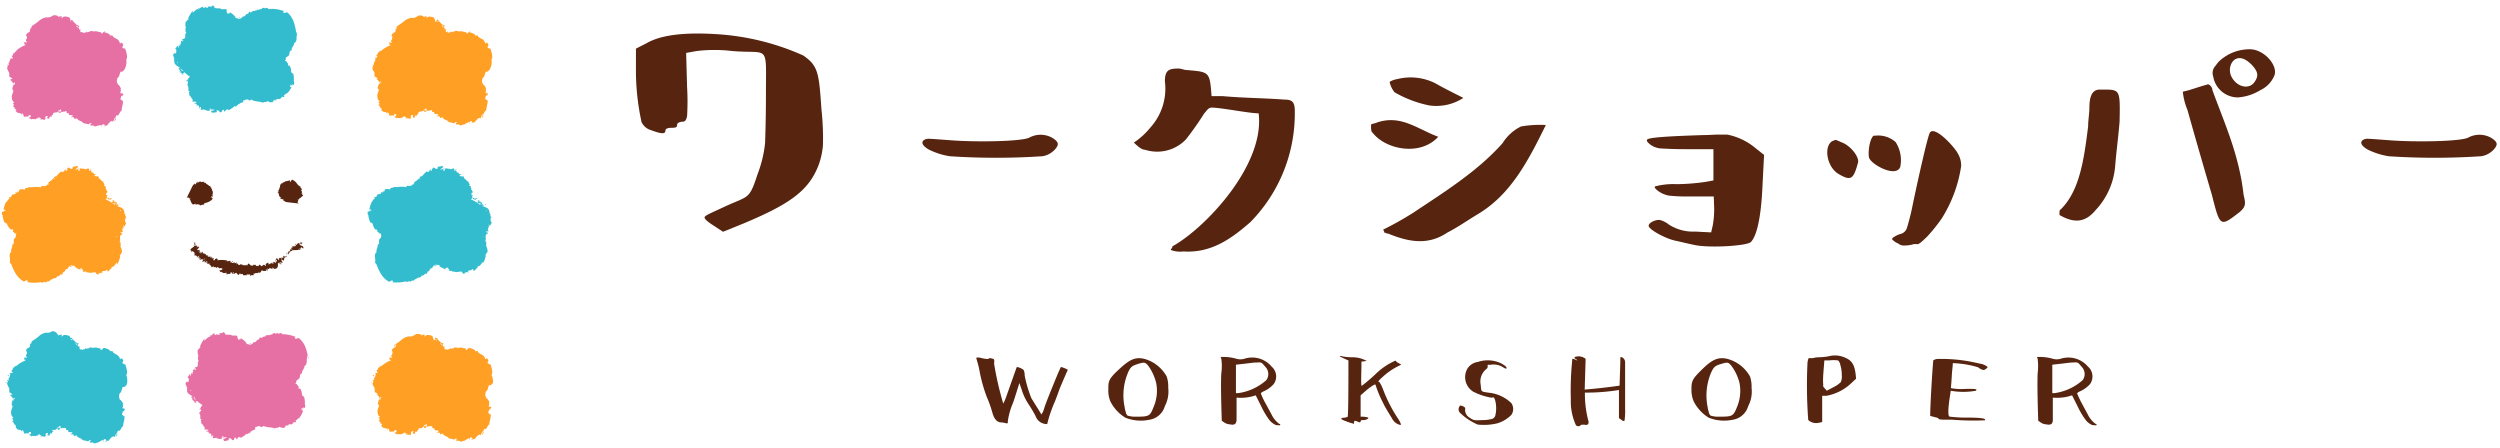 <?xml version="1.0" encoding="UTF-8"?> <svg xmlns="http://www.w3.org/2000/svg" viewBox="0 0 240 43"><path d="M97.58,35.31c0-.05.06-.07.1-.07a1.37,1.37,0,0,1,.6.29,1.41,1.41,0,0,1,.09.52A11.93,11.93,0,0,0,99,38.2c.08.14.25.42.51.83s.4.65.44.72,0,.07.12-.12.14-.37.3-.81c.32-.86,1.36-3.42,1.48-3.59a2.48,2.48,0,0,1,.66.27c-.5,1.13-.78,1.79-.85,2s-.19.53-.37,1a13,13,0,0,0-.76,2.21,1.14,1.14,0,0,1-1.11-.76,12.84,12.84,0,0,0-.68-1.15,5.23,5.23,0,0,1-.66-1.4l-.22-.63c-.36,1.15-.57,1.84-.65,2a6.6,6.6,0,0,0-.46,1.69.66.66,0,0,0,0,.11.07.07,0,0,1-.06.07h-.08a2.72,2.72,0,0,0-.49-.09q-.61,0-.87-1a11.46,11.46,0,0,0-.51-1.42,14.65,14.65,0,0,1-.7-2.49,7.37,7.37,0,0,0-.2-.85l-.11-.38s0-.12.09-.09l.17,0c.6.15.91.18.93.1s.45,0,.51.09a.89.89,0,0,1,0,.38,30.74,30.74,0,0,0,.88,3.85s.1-.15.24-.52Z" style="fill:#56240f"></path><path d="M106.4,37.41c0-.81,0-1,1-1.93s1.57-1.28,2.56-1A3.54,3.54,0,0,1,112,36.14a3.05,3.05,0,0,1,.15,1.09,3,3,0,0,1-.32,1.75,1.84,1.84,0,0,1-1.51,1.32,4,4,0,0,1-2.28-.2,3.85,3.85,0,0,1-1.45-1.58A2.75,2.75,0,0,1,106.4,37.41Zm3.83-2.3c-.27-.31-.33-.37-.92-.19s-.75.26-1,.8a5.6,5.6,0,0,0-.33,3.44s0,.13.08.34a.71.71,0,0,0,.17.39A2.2,2.2,0,0,0,109,40h.14c1.18,0,1.27-.07,1.6-.92a3.91,3.91,0,0,0,.25-2.33A4.74,4.74,0,0,0,110.23,35.11Z" style="fill:#56240f"></path><path d="M118.11,40.74a1.07,1.07,0,0,1-.56-.17l-.26-.18c-.07-2.09-.09-3.6-.05-4.51a5,5,0,0,0,0-1.47c-.06-.06-.08-.11,0-.14a4.51,4.51,0,0,1,1.49.18,1.38,1.38,0,0,0,.7,0,2.43,2.43,0,0,1,2.65.75,1.24,1.24,0,0,1,.18,1.69,2.81,2.81,0,0,1-1,.7c-.14.07-.21.14-.21.2a6.88,6.88,0,0,0,.48,1l.54,1a2.43,2.43,0,0,0,.73.9c.09,0,.13.07.09.12s-.17,0-.39,0a1.67,1.67,0,0,1-.65-.5,7.74,7.74,0,0,1-.77-1.3l-.53-1.06a4.35,4.35,0,0,1-1.84.22v2.17a.57.57,0,0,1-.14.36A.55.55,0,0,1,118.11,40.74Zm.54-3h.22a5.1,5.1,0,0,0,2.7-1.25,1,1,0,0,0-.12-1.3c-.36-.43-.33-.41-.83-.39-.26,0-.62.06-1.08.11l-.89.1Z" style="fill:#56240f"></path><path d="M134.08,34.75l.45.26a6.46,6.46,0,0,0-1.6,1c-.42.37-.62.57-.61.63s0,0,.05,0,.24.3.43.81a13.73,13.73,0,0,0,1.48,2.84q.3.51.15.51l-.18-.06a1.17,1.17,0,0,1-.62-.58l-.4-.65c-.16-.28-.28-.48-.33-.58l-.26-.52a10.71,10.71,0,0,1-.59-1.47c0-.1-.32.07-.86.51l-.57.5V40a2.29,2.29,0,0,1,.7.08c.08,0,.05.1-.07.16a.87.87,0,0,1-.4.09c-.15,0-.22,0-.23.13s-.17.08-.32,0l-.18-.06c-.09,0-.13,0-.13.16s0,.11-.06.11a5.3,5.3,0,0,1-.74-.24c-.43-.15-.54-.26-.3-.32a1.16,1.16,0,0,0,.49-.1c.05-.25.07-2,.07-5.41a8.83,8.83,0,0,1-.82-.38s0-.06.05-.05a.74.74,0,0,1,.22.05,6.44,6.44,0,0,0,.82.08,2.78,2.78,0,0,1,1.48.35,3.9,3.9,0,0,1-.5.06c0,1.11-.06,1.88,0,2.32,0,0,.08,0,.21-.13a15.37,15.37,0,0,0,1.22-1.06,6.38,6.38,0,0,1,1.83-1.22A.37.37,0,0,1,134.08,34.75Z" style="fill:#56240f"></path><path d="M143.19,38.18a6,6,0,0,1-1.76-.58,1.64,1.64,0,0,1-.57-2.19,1.4,1.4,0,0,1,1-.66,3,3,0,0,1,2.11.07,2.45,2.45,0,0,1,.53.31c.22.19.19.4-.22.12a1.67,1.67,0,0,0-1.24-.22.47.47,0,0,0-.22,0,.12.12,0,0,0,0,.11c0,.1,0,.2-.17.32a1.52,1.52,0,0,0-.51,1.43c.09.72-.06.69.79.81a3.65,3.65,0,0,1,2.16,1,1,1,0,0,1,0,1.13,3.21,3.21,0,0,1-1.35.81,5.59,5.59,0,0,1-1.88.12,5.74,5.74,0,0,1-1.71-1.14.49.49,0,0,1-.06-.57c.06-.1.07-.13.16-.11a.8.8,0,0,1,.4.2.63.63,0,0,1,0,.2.85.85,0,0,0,.44.76c.42.28.43.26,1.24.23a3.47,3.47,0,0,0,.89-.11.47.47,0,0,0,.33-.33,3,3,0,0,0,0-1.4,1.08,1.08,0,0,0-.14-.33A.45.45,0,0,0,143.19,38.18Z" style="fill:#56240f"></path><path d="M155.55,34.67c0-.27,0-.4.07-.4a.52.52,0,0,1,.39.47c0,.14,0,.73,0,1.73l0,2.72a6.39,6.39,0,0,1-.06,1.22s-.08,0-.15,0l-.22-.16c-.08-.05-.13-.1-.16-.11V37.44a19.51,19.51,0,0,1-3.27.25,10.35,10.35,0,0,0,.31,2.63c.12.32,0,.55-.35.45-.24,0-.36,0-.39.07s-.2.13-.42,0a5.42,5.42,0,0,1-.5-2.49,28.44,28.44,0,0,1,.15-3.91s.15,0,.43.15q.1,0,.06,0a1.33,1.33,0,0,0-.19-.14c-.09-.05-.13-.11-.09-.15s.14-.08.36-.09a1.07,1.07,0,0,1,.7.24l-.09,2.95c1.42-.12,2.54-.26,3.35-.38C155.52,35.71,155.55,34.94,155.55,34.67Z" style="fill:#56240f"></path><path d="M162.38,37.41c0-.81.05-1,1-1.93s1.56-1.28,2.55-1A3.54,3.54,0,0,1,168,36.14a3.05,3.05,0,0,1,.15,1.09,3,3,0,0,1-.32,1.75,1.84,1.84,0,0,1-1.51,1.32,4,4,0,0,1-2.28-.2,3.92,3.92,0,0,1-1.45-1.58A2.75,2.75,0,0,1,162.38,37.41Zm3.83-2.3c-.27-.31-.32-.37-.92-.19s-.75.26-1,.8a5.6,5.6,0,0,0-.34,3.44s0,.13.08.34a.71.71,0,0,0,.17.39A2.2,2.2,0,0,0,165,40h.14c1.18,0,1.27-.07,1.61-.92a4,4,0,0,0,.24-2.33A4.74,4.74,0,0,0,166.21,35.11Z" style="fill:#56240f"></path><path d="M174.93,38l0,2.52-.34.07a1.11,1.11,0,0,1-1-.27,45.23,45.23,0,0,1-.07-5.51,1.62,1.62,0,0,1,.11-.43s.08,0,.16,0l.17,0h.09s0,0,0,0,.17-.07.52-.08a6.09,6.09,0,0,0,1-.1,2.32,2.32,0,0,1,1.61.16c.72.3.93.87,1,2l-.41.38A4.67,4.67,0,0,1,175.31,38Zm1.88-2a3.09,3.09,0,0,0-.15-1l0-.06c-.08-.19-.14-.3-.22-.34a3.06,3.06,0,0,0-.83,0h0l-.47,0c-.06.78-.11,1.3-.12,1.61a5.63,5.63,0,0,0,0,.6.62.62,0,0,1,0,.23s0,.08.06.13.07.11.17.2a.75.75,0,0,1,.12.14l.58-.31a2.69,2.69,0,0,0,.77-.52A1.4,1.4,0,0,0,176.81,36Z" style="fill:#56240f"></path><path d="M190.42,35.52a1.11,1.11,0,0,1-.52-.26,9.54,9.54,0,0,0-2.43-.4c0,.28-.07.69-.1,1.25s-.07.94-.08,1.15a5.36,5.36,0,0,0,1.45.07c.68,0,1,0,1,.09a.28.28,0,0,1-.06.09,6.66,6.66,0,0,1-2.41,0l-.12.81C187,39.4,187,40,187.19,40a13.65,13.65,0,0,0,1.79.09c1.07,0,1.59.08,1.58.18a.1.1,0,0,1,0,.08,25.42,25.42,0,0,1-3.15-.06c-.39,0-.61,0-.66,0s-.58,0-.64-.07a.19.19,0,0,0-.11-.11l-.7-.18c0-1.17.24-4.94.3-5.35a1.12,1.12,0,0,1,.37-.12,15.17,15.17,0,0,1,3.7.36c.06,0,.18.05.36.08a1.69,1.69,0,0,1,.65.23l.11.08c0,.05,0,.07,0,.1a.4.4,0,0,1-.14.09A.32.32,0,0,1,190.42,35.52Z" style="fill:#56240f"></path><path d="M196.48,40.74a1,1,0,0,1-.55-.17l-.26-.18c-.07-2.09-.09-3.6-.06-4.51a5.76,5.76,0,0,0,0-1.47c-.06-.06-.08-.11,0-.14a4.54,4.54,0,0,1,1.49.18,1.34,1.34,0,0,0,.69,0,2.46,2.46,0,0,1,2.66.75,1.25,1.25,0,0,1,.18,1.69,2.91,2.91,0,0,1-1,.7c-.15.07-.22.14-.22.2a10.21,10.21,0,0,0,.48,1l.54,1a2.44,2.44,0,0,0,.74.9c.09,0,.12.07.09.12s-.18,0-.39,0a1.54,1.54,0,0,1-.65-.5,7.74,7.74,0,0,1-.77-1.3l-.53-1.06a4.4,4.4,0,0,1-1.85.22v2.17a.52.52,0,0,1-.13.36A.58.58,0,0,1,196.48,40.74Zm.54-3h.22a5.1,5.1,0,0,0,2.7-1.25,1,1,0,0,0-.12-1.3c-.36-.43-.32-.41-.83-.39-.25,0-.61.06-1.07.11l-.9.1Z" style="fill:#56240f"></path><path d="M73.53,9c0-4.88.36-3.8-3.22-4.1a14.42,14.42,0,0,0-3.44,0l-1,.18.09,3.26a23.41,23.41,0,0,1,0,2.8c-.06.33-.18.54-.39.54S65,11.75,65,12s-.19.27-.55.27-.57.09-.57.27c0,.36-.42.3-1.26,0l-.33-.12a1.51,1.51,0,0,1-.7-.69,23.31,23.31,0,0,1-.54-5.24V4.67l1-.51c1.3-.76,3.47-1.09,6.75-.88a23.88,23.88,0,0,1,8.32,2.05c1.44,1,1.5,1.69,1.74,5.18A25.08,25.08,0,0,1,79,14a7.37,7.37,0,0,1-.39,1.78c-.93,2.5-2.74,3.79-7.2,5.66l-2,.81-.87-.57c-.6-.39-.9-.63-.9-.81s.63-.42,1.86-1c2.38-1.11,2.41-.63,3.23-3.16a11.54,11.54,0,0,0,.72-3C73.47,13,73.53,11.42,73.53,9Z" style="fill:#56240f"></path><path d="M101.55,13.83c0,.36-.69,1.08-1.51,1.17a67.16,67.16,0,0,1-8.85,0,6.89,6.89,0,0,1-2-.63c-1-.57-.66-1-.09-1.05.27,0,1,.06,2.23.15,2.41.18,6.66.12,7.47-.25a2.28,2.28,0,0,1,2.2,0C101.37,13.44,101.55,13.65,101.55,13.83Z" style="fill:#56240f"></path><path d="M112.55,23.65c3.16-1.75,8.89-7.8,8.28-12.77-.9,0-3.61-.55-4.52-.55-.33,0-.51.36-.72.58a28.45,28.45,0,0,1-1.74,2.47,3.82,3.82,0,0,1-3.92,1c-.36,0-.75-.39-1.08-.69a7.21,7.21,0,0,0,1.59-1.45,5.57,5.57,0,0,0,1.39-4.43c0-1.08.39-1.23,1.29-1.23.33,0,.54.15.88.15,2.13.18,2.13.18,2.31,2.5h1.09c2,.18,3.89.18,5.9.33.7,0,1,.18,1,1.08a14.87,14.87,0,0,1-4.25,10.67c-1.81,1.59-3.77,3-6.42,2.83A2.6,2.6,0,0,1,112.4,24C112.4,23.86,112.55,23.86,112.55,23.65Z" style="fill:#56240f"></path><path d="M138.07,13.13c-1.69,1.87-5,1.27-6.3-.39-.15-.09-.15-.36-.15-.75,0-.12.39-.12.6-.24C134.51,11,136.05,12.38,138.07,13.13Zm-5.3,8.92a31.5,31.5,0,0,0,2.89-1.62c3-2,6.21-4,8.59-6.69a4.32,4.32,0,0,1,1.77-1.6A10.8,10.8,0,0,1,148.4,12c-1.74,3.55-3.4,6.69-6.53,8.56-1,.6-1.93,1.26-2.93,1.77-1.89,1.27-3.76.88-5.69.09-.21,0-.21-.09-.36-.09A.42.42,0,0,0,132.77,22.05ZM140.48,9.4a4.74,4.74,0,0,1-3.28.72,11.06,11.06,0,0,1-3.32-1.26,2.39,2.39,0,0,1-.48-1,2.08,2.08,0,0,1,.75-.27A5.26,5.26,0,0,1,137.8,8C138.67,8.5,139.43,8.86,140.48,9.4Z" style="fill:#56240f"></path><path d="M164.52,18.86h-2.3a16.4,16.4,0,0,1-2-.08,2.52,2.52,0,0,1-1-.42c-.29-.21-.45-.39-.32-.47a6.9,6.9,0,0,1,2.06-.21,20.37,20.37,0,0,0,2.71-.21l.82-.15v-3H161.8c-1.2,0-2-.05-2.37-.07a1.94,1.94,0,0,1-1-.37c-.29-.23-.4-.39-.29-.49.21-.27,4-.37,5.29-.42.63,0,1.13-.05,1.52-.05s.64,0,.86,0a6.07,6.07,0,0,1,2.79,1.36l.75.59-.15,2.95c-.13,3-.53,4.77-1.1,5.4-.34.39-3.94.6-5.37.31-.73-.15-1.36-.31-1.83-.41-1-.19-2.63-1.1-2.63-1.44s.81-.65,1.12-.55a2.28,2.28,0,0,1,.81.42,4.26,4.26,0,0,0,2.53.68l1.54.08.15-.65a8.62,8.62,0,0,0,.14-1.75Z" style="fill:#56240f"></path><path d="M176.25,13.43l.73.31c.83.42,1.48,1.36,1.4,1.83-.44,1.64-.67,1.83-1.85,1.15s-1.46-2.66-.65-3.16A1.79,1.79,0,0,1,176.25,13.43Zm3.67-.39a2.51,2.51,0,0,1,2.06.6,3.2,3.2,0,0,1,.44,2.4c-.44,1.07-2.89-.31-3-.94S179.53,13.17,179.92,13Zm2.87,10.53a.83.83,0,0,1-.57-.2,1.42,1.42,0,0,1-.5-.32c-.1-.07-.1-.13,0-.23a2.8,2.8,0,0,1,.65-.34.88.88,0,0,0,.68-.55,22,22,0,0,0,.58-2.32c.57-2.71,1.43-6.54,1.64-6.88.47-.68,2.32,1.33,2.68,2a2.26,2.26,0,0,1,.32,1.22,13,13,0,0,1-1.85,5A15.41,15.41,0,0,1,185,22.72c-.5.49-.81.75-.94.72a1.28,1.28,0,0,0-.57.06A3.49,3.49,0,0,1,182.79,23.57Z" style="fill:#56240f"></path><path d="M197.71,20.64c0-.34,0-.49.07-.49,1.89-1.8,2.29-4.94,2.68-8,0-.63.12-1.26.12-1.78,0-1.29.36-1.77,1-1.77h.3c1.66,0,1.66,0,1.6,3.07-.12,1.47-.3,2.77-.42,4.22a7,7,0,0,1-1.87,4.27C200.15,21.42,199.07,21.42,197.71,20.64ZM209.55,8.8c.76-.15,1.57-.49,2.32-.67.12-.15.52.18.52.52,1.17,3.22,2.56,6.17,3,10.09.21.81.21,1.11-.39,1.62-1.87,1.45-1.87,1.45-2.65-1.62-.82-2.8-1.57-5.39-2.35-8.17A6.23,6.23,0,0,1,209.55,8.8ZM217,8.65a2.67,2.67,0,0,0,1.36-1.45c.3-1-1.08-2.5-2.41-2.47a4.26,4.26,0,0,0-3,1.24l-.39.51a1,1,0,0,0-.09.87,2.4,2.4,0,0,0,2.41,2A4.78,4.78,0,0,0,217,8.65Zm-.9-2.5c.66.69.79,1.11.3,1.77s-1.62.49-2.17-.54S214.62,4.7,216.09,6.15Z" style="fill:#56240f"></path><path d="M239.68,13.83c0,.36-.69,1.08-1.51,1.17a67.16,67.16,0,0,1-8.85,0,7.09,7.09,0,0,1-2-.63c-1-.57-.66-1-.09-1.05.27,0,1,.06,2.23.15,2.41.18,6.66.12,7.47-.25a2.28,2.28,0,0,1,2.2,0C239.5,13.44,239.68,13.65,239.68,13.83Z" style="fill:#56240f"></path><polygon points="2.48 4.3 2.49 4.37 2.5 4.35 2.48 4.3" style="fill:#e66fa4"></polygon><path d="M12.12,5.71c.18-.23,0-.73-.11-1.07,0,.06-.11,0-.15,0s-.2-.14-.07-.2v0c.09-.13,0-.25-.12-.36l-.16.11a.56.56,0,0,0-.34-.47c-.18-.1-.34-.16-.36-.31a2.48,2.48,0,0,0-.27,0l0-.09A1.29,1.29,0,0,0,10,3.1L10.11,3c-.15,0-.26.24-.39.22V3.1c-.25,0-.53-.19-.77-.05A.07.07,0,0,1,9,3c-.13,0-.42-.09-.38.11,0-.13-.21,0-.32,0l0-.1c-.1.11-.11.15-.24.15s0-.06,0-.06-.09.07-.16,0l.07,0c-.07-.05-.08,0-.17,0s-.12-.15-.06-.22-.15,0-.17-.05a.06.06,0,0,1,.07,0c-.07-.2-.27-.17-.3-.34a.1.1,0,0,0,0-.06.85.85,0,0,1,.19.24c.07-.06,0-.18.17-.17-.13,0-.38-.11-.45-.23v0h0a.09.09,0,0,0-.08-.05.26.26,0,0,0-.07-.1c0-.07-.11-.14-.17-.19s-.12,0-.1.14,0,0,.06,0S7,2,7,2H7a.65.65,0,0,1,.15.1c-.08,0-.15,0-.18-.09a.63.63,0,0,1-.17.08c0-.16-.12-.33-.11-.41-.22-.06-.51-.18-.69,0s-.05-.07-.06-.1.08,0,.1,0-.36-.06-.41.07c-.14-.08.1-.11-.11-.12l0,0A.5.5,0,0,0,5,1.54a.74.74,0,0,1-.58.12s.06,0,.07,0A1.39,1.39,0,0,0,3.75,2a5,5,0,0,1-.64.46C3,2.56,3,2.63,3,2.74l-.11,0a1.23,1.23,0,0,0,0,.19c0,.22-.43.19-.38.54h.08c0,.1,0,.33-.1.31s.08,0,0,.08h0c0,.11.08.14.1.2s-.09,0-.14,0a.12.12,0,0,0-.12,0,.25.25,0,0,1,0,.1c0,.05,0,.1,0,.11a.12.12,0,0,1,.11,0l0,.06a0,0,0,0,1,0,0h0a2.8,2.8,0,0,0-.85.5v0L1.52,5a0,0,0,0,1,0-.06c-.13,0,0,.1-.14.1s0,0,0,0l0,.1s-.09-.06,0-.09c-.18.08-.08.29-.21.28h0c-.07.18,0,.13.07.2a.35.35,0,0,0,0,.08H.89L1,5.63s0,.06-.07,0,0,0,.09.08c-.14.07-.05.31-.22.3.07.06.08-.1.11,0-.19,0,0,.15-.09.24s0-.14-.13,0c.16.08-.05.22,0,.33s.07.2.16.35,0,.31.07.47h0c.13,0,.19.1.28.17a.14.14,0,0,1-.17,0L1,7.72a.14.14,0,0,1,.12,0l-.09,0c.06.08.21.13.2.29.05,0,.12-.09.19-.1l0,.08H1.42s.06,0,0,.07l-.1,0c0,.08.08,0,.09.08s0,0-.1,0,0,0,0-.06a.2.2,0,0,1-.09.16s.1,0,.11,0-.09,0-.12.1,0,.09.09.1-.05,0-.08,0-.07.24.06.22h0c0,.25-.19.47-.14.72h0c0,.15.07.33.17.4s0,.11-.07.11.1.08.12.25c-.11-.07,0,.06-.09-.08,0,.14,0,.21.18.29-.11,0,0,.16,0,.19s0-.08,0-.12a.75.75,0,0,1,.14.17l-.11,0a.44.44,0,0,0,.34.26c.13,0,.24.07.29.23.11,0-.12-.13,0-.18s.17.3.21.32.23-.1.4,0a.14.14,0,0,1,.14-.17c.12,0,.13.2,0,.22s0,0,0,0-.1,0-.06.07l0,0c.05.06.25.08.19.14.11,0,.05-.06,0-.09.17.08.28,0,.45.07,0,0,0-.07,0-.07.26,0,.11-.09.28-.12s0,.16.15.09,0,.1,0,.14c.15-.1.31,0,.42,0l-.08.06a.75.75,0,0,1,.13-.06l-.07-.06c.05,0,.09,0,.1,0s-.07-.13,0-.23.18-.1.24,0c-.22,0,.06.1-.11.18a.22.22,0,0,1,.13,0s0,0,0,0c.24,0,0-.15.24-.22a.08.08,0,0,0,.12.06c-.08,0-.08-.08,0-.16s.11-.09.17-.12l-.08,0c0-.07.06-.09.12-.15s-.05.06,0,.07c0-.14.25,0,.33-.15.07,0,.07.09.12.1s.11,0,.17,0,0-.06,0-.15a.42.42,0,0,0-.15.11.46.46,0,0,1,.07-.16c-.06,0-.1.09-.14.09s0-.06,0-.12c.12.09.14-.13.26-.06l0,.21c.06,0,.1,0,.17,0a.21.21,0,0,1,.2,0l0-.05c0-.07.11,0,.17,0a.3.3,0,0,0,0,.14s.08.07.19,0a.62.62,0,0,0,0,.13c.12.19.3,0,.43.18-.1,0-.06.11-.2.06,0,.05.09.1.12.06s.2,0,.21.13.09-.06.15,0a0,0,0,0,1,0,0s.12,0,.11-.07c0,.3.48.26.56.49l.44.1s0,0,0,0c.16.11.16-.17.34-.06s-.12,0-.07.1c0,.23.25,0,.37.16h0c.1.09.27-.07.44-.06,0,0,0,0,0,0A1.69,1.69,0,0,1,9.77,12c0,.1-.07.06,0,.15s-.05-.14.09-.2.17,0,.21.14l-.14,0c.11.11.18-.06.26-.06v.06c.21-.11.15-.23.36-.34l0,0c0-.19.13,0,.17-.15l.12.08c.05-.07.14-.3.21-.43a.86.86,0,0,1-.11.43c.07-.06.22-.22.19-.3s0,.09-.06.1a.74.74,0,0,1,.12-.43c.11.09.18,0,.25-.12s.11-.25.23-.29c0-.32.16-.6.13-1-.21.14,0-.1-.23-.06,0-.08,0-.1,0-.11a2.76,2.76,0,0,0,.08-.27c.05-.07.07.07.11.05,0-.18.08-.09.1-.23-.07.05-.12,0-.12-.14L11.62,9c-.18-.21.11-.27-.08-.47l.09,0s-.09-.17-.15-.27a.5.5,0,0,0-.12-.13s-.07,0-.12,0,.07,0,.09,0a1.17,1.17,0,0,0-.11-.23c0-.09,0-.2,0-.24l.05,0s-.07-.09,0-.1,0,0,0,0,0-.13,0-.14l0,.07a.27.27,0,0,0,.1-.09.56.56,0,0,0,.09-.17,2.53,2.53,0,0,1,.12-.36c.13.09.31-.11.38-.22h0A1.43,1.43,0,0,0,12.12,5.71ZM7.08,2h0l0,0s0,.05,0,.07S7.11,2,7.08,2ZM1.42,5.11l0,0a.09.09,0,0,0,0-.05Z" style="fill:#e66fa4"></path><path d="M8.09,3.12h0Z" style="fill:#e66fa4"></path><path d="M6.94,2a.06.06,0,0,1,0,0L7,2h0Z" style="fill:#e66fa4"></path><path d="M11.72,39.7c-.07.13-.14-.16-.21,0C11.54,39.7,11.68,39.86,11.72,39.7Z" style="fill:#32bcce"></path><path d="M1.21,39.17s0,0,.07-.08Z" style="fill:#32bcce"></path><path d="M1,38h.06v0Z" style="fill:#32bcce"></path><path d="M.73,36.93a.1.1,0,0,1-.08,0l-.07,0S.68,36.93.73,36.93Z" style="fill:#32bcce"></path><polygon points="2.48 34.57 2.49 34.63 2.5 34.62 2.48 34.57" style="fill:#32bcce"></polygon><path d="M12.12,36c.18-.23,0-.73-.11-1.07,0,.06-.11.05-.15,0s-.2-.13-.07-.19v0c.09-.12,0-.25-.12-.35l-.16.1c0-.21-.17-.36-.34-.46s-.34-.16-.36-.32c-.09,0-.18,0-.27,0l0-.09a1.43,1.43,0,0,0-.56-.22l.07,0c-.15-.05-.26.23-.39.21v-.16c-.25,0-.53-.19-.77,0,0,0,0-.07.05-.07-.13,0-.42-.1-.38.11,0-.13-.21,0-.32,0l0-.1c-.1.12-.11.15-.24.15s0-.08,0,0-.1.06-.18,0l.07,0c-.07,0-.08,0-.17,0s-.12-.16-.06-.23-.15,0-.17,0,.05,0,.07,0c-.07-.19-.27-.17-.3-.34a.07.07,0,0,0,0-.06,1.41,1.41,0,0,1,.19.24c.07,0,0-.18.17-.17-.13,0-.38-.1-.45-.22v0h0a.11.11,0,0,0-.08-.05.36.36,0,0,0-.07-.1c0-.07-.11-.13-.17-.18s-.12,0-.1.14,0,0,.06,0H7a.72.72,0,0,1,.15.11c-.08,0-.15,0-.18-.09l-.17.08c0-.17-.12-.33-.11-.42-.22-.05-.51-.18-.69,0s-.05-.07-.06-.1.08,0,.1,0-.36-.06-.41.07c-.14-.08.1-.11-.11-.11l0,0A.5.5,0,0,0,5,31.8a.7.7,0,0,1-.58.13s.06,0,.07,0a1.3,1.3,0,0,0-.72.31,4.21,4.21,0,0,1-.64.47C3,32.83,3,32.89,3,33l-.11,0a1.23,1.23,0,0,0,0,.2c0,.22-.43.18-.38.54h.08c0,.09,0,.33-.1.31s.08,0,0,.07h0c0,.1.08.13.1.2s-.09,0-.14,0-.1,0-.12,0a.51.51,0,0,1,0,.1c0,.05,0,.1,0,.12a.11.11,0,0,1,.11,0l0,.07a0,0,0,0,1,0,0h0a3,3,0,0,0-.85.5v0l-.1.08a.06.06,0,0,1,0-.07c-.13,0,0,.1-.14.11l0,0,0,.1s-.09-.06,0-.09c-.18.08-.08.29-.21.28v0c-.07.18,0,.13.07.2a.41.41,0,0,0,0,.09H.89L1,35.9s0,.06-.07,0,0,0,.09.08c-.14.08-.05.32-.22.31.07,0,.08-.1.11,0-.19,0,0,.15-.09.25-.09-.05,0-.15-.13,0,.16.08-.05.22,0,.32s.07.21.16.35,0,.32.07.48h0c.13,0,.19.11.28.17a.14.14,0,0,1-.17,0L1,38a.11.11,0,0,1,.12,0l-.09,0c.06.07.21.13.2.29.05,0,.12-.09.19-.11l0,.09a.08.08,0,0,1-.07,0s.06,0,0,.07l-.1,0c0,.08.08,0,.09.08s0,0-.1,0,0,0,0-.07a.19.19,0,0,1-.09.16s.1,0,.11,0-.09,0-.12.09,0,.09.09.11-.05,0-.08,0-.07.25.06.23h0c0,.24-.19.46-.14.72h0c0,.14.07.32.17.39s0,.12-.07.11.1.09.12.26c-.11-.07,0,.06-.09-.08,0,.14,0,.2.18.28-.11,0,0,.16,0,.2s0-.08,0-.12a1,1,0,0,1,.14.16L1.51,41a.43.43,0,0,0,.34.27c.13,0,.24.06.29.23.11,0-.12-.14,0-.19s.17.3.21.32.23-.09.4,0a.14.14,0,0,1,.14-.17c.12,0,.13.21,0,.23s0,0,0,0-.1,0-.06.07l0,0c.05.06.25.08.19.15.11,0,.05-.07,0-.1.17.09.28,0,.45.07,0,0,0-.07,0-.07.26.05.11-.08.28-.11s0,.16.15.08,0,.11,0,.15c.15-.1.31,0,.42,0l-.08.05a.35.35,0,0,1,.13-.05l-.07-.07c.05,0,.09,0,.1,0s-.07-.12,0-.22.18-.11.24,0c-.22,0,.06.1-.11.17a.33.33,0,0,1,.13,0s0,0,0,0c.24,0,0-.15.24-.23a.08.08,0,0,0,.12.06c-.08,0-.08-.07,0-.15s.11-.1.17-.12H5c0-.07.06-.09.12-.15s-.05.07,0,.07.25,0,.33-.15.07.1.12.11.11,0,.17-.06,0,0,0-.15a.58.58,0,0,0-.15.11A.51.51,0,0,1,5.69,41c-.06,0-.1.09-.14.09s0-.07,0-.12c.12.08.14-.13.26-.07l0,.21c.06,0,.1,0,.17,0a.18.18,0,0,1,.2,0l0,0c0-.08.11,0,.17,0a.31.31,0,0,0,0,.15s.08.07.19,0a.71.71,0,0,0,0,.14c.12.18.3,0,.43.17-.1,0-.06.12-.2.07,0,.05.09.09.12.06s.2,0,.21.13.09-.06.15,0a0,0,0,0,1,0,0s.12,0,.11-.08c0,.3.48.27.56.5l.44.09s0,0,0,0c.16.11.16-.16.34-.05s-.12,0-.07.09c0,.24.25,0,.37.16h0c.1.09.27-.07.44-.06a0,0,0,0,0,0,0,1.47,1.47,0,0,1,.48-.25c0,.09-.07.06,0,.14s-.05-.14.09-.2.17.06.21.14l-.14.05c.11.1.18-.06.26-.06v.05c.21-.1.15-.23.36-.33l0,0c0-.18.13,0,.17-.15l.12.09c.05-.08.14-.3.21-.43a.86.86,0,0,1-.11.43c.07-.06.22-.23.19-.31s0,.09-.06.1a.73.73,0,0,1,.12-.42c.11.08.18,0,.25-.12s.11-.26.23-.29c0-.33.16-.61.13-1-.21.14,0-.11-.23-.06,0-.08,0-.1,0-.12h0a2,2,0,0,0,.08-.26c.05-.07.07.06.11,0,0-.18.08-.1.1-.23-.07,0-.12,0-.12-.14l-.06.16c-.18-.2.11-.26-.08-.46l.09,0c0-.06-.09-.17-.15-.27a.81.81,0,0,0-.12-.14s-.07,0-.12,0,.07-.06.09,0a1.17,1.17,0,0,0-.11-.23c0-.1,0-.2,0-.24l.05,0s-.07-.1,0-.11,0,0,0,0,0-.12,0-.13l0,.06c.05,0,.05,0,.1-.08a.56.56,0,0,0,.09-.17,2.29,2.29,0,0,1,.12-.37c.13.1.31-.1.38-.22h0A1.43,1.43,0,0,0,12.12,36Z" style="fill:#32bcce"></path><path d="M1.3,39.06h0Z" style="fill:#32bcce"></path><path d="M.77,36.16.86,36s-.11,0-.09,0C.58,36.14.86,35.94.77,36.16Z" style="fill:#32bcce"></path><path d="M.63,36.71c0-.1-.06,0-.08,0S.6,36.79.63,36.71Z" style="fill:#32bcce"></path><path d="M10.3,19a.17.17,0,0,0,.22.13s0,.05,0,.06.2-.07.21-.19c-.11.07-.1,0-.22.11a.07.07,0,0,1,0-.11S10.36,19,10.3,19Z" style="fill:#ff9f24"></path><path d="M11.24,19.38h0Z" style="fill:#ff9f24"></path><path d="M11.22,19.41s0,0,0,0l0,0S11.22,19.4,11.22,19.41Z" style="fill:#ff9f24"></path><path d="M12.11,20.94c-.1-.07.05-.16-.11-.26,0,0,0-.1.07-.1-.06-.11-.05,0-.09,0s0-.46-.28-.61-.29-.11-.44-.2h0c0-.07.12,0,.12,0a.3.3,0,0,0-.2-.21s0,0,.05-.09-.13.06-.18,0a.38.38,0,0,1,.16-.06,1.73,1.73,0,0,0-.31-.07c0-.07.1-.05.15-.06-.11,0-.28-.11-.35-.05l0,.07s0-.08.06-.08.1.1.08.13l-.07,0c-.06.21.24.13.34.23l-.12.07a3,3,0,0,0-.84-.5h0a.42.42,0,0,0,.09-.14s0,0,0,0l.08-.1h-.07a.54.54,0,0,1,.07-.17h0s0,0-.05,0l.09,0a.29.29,0,0,1-.16,0c.06,0,.12.05.17,0s-.16.07-.19-.08.14-.07.07-.18.07,0,.09.05-.06-.28-.16-.3c.05-.14-.14-.26,0-.32a.57.57,0,0,1-.23-.14c.24,0-.13-.25,0-.33-.2,0-.29-.27-.49-.33,0,0,.05,0,.05,0a.8.8,0,0,1-.08-.21c-.1.09-.24,0-.36,0,0-.18.16-.09.21-.21-.07.09-.25-.05-.27.06,0-.12-.05-.08,0-.21-.1.14-.09,0-.21,0-.08-.14,0-.16-.12-.18s.11-.08.11-.08c-.15-.08-.13.08-.19.14s0-.13-.08-.22-.25.08-.34.05,0,0,0-.06c-.14.07-.37-.07-.53,0a0,0,0,0,1,0,0,.36.36,0,0,1,0,.18c-.06,0-.12.08-.14,0s0,0,.06-.05l-.07,0c-.06-.13.1,0,.11-.13-.15,0-.31.13-.41.11s.25-.05.1-.16l.17,0c-.13-.2.1,0,0-.19-.24,0-.26.06-.49.05,0,.08,0,.1,0,.17-.28.18-.31-.25-.51,0,0,.1,0,.25-.18.23v-.15c-.21.08,0,.23-.27.24,0-.06.13-.11.09-.11s-.06.11-.15.16l-.08-.09a3,3,0,0,0-.52.54s0-.09-.08-.07a1.63,1.63,0,0,1-.63.58.5.5,0,0,1,0,.12s0,0,0,0,0,.05,0,.1-.07,0-.07-.06a.31.31,0,0,1-.18.18.37.37,0,0,1-.31,0l0,0c-.13,0-.16.22-.3.12l0,0a2.43,2.43,0,0,0-.54,0,1.72,1.72,0,0,1-.51,0c0,.15-.38,0-.34.24-.23,0-.19-.09-.5,0-.08,0-.05.17-.13.24l-.06-.1-.05.18-.14-.07-.06.08s.1,0,.11,0a.42.42,0,0,1-.37.13,2.79,2.79,0,0,0-.19.33s0-.09,0-.15c0,.22-.11-.05-.15.16,0,0,.05.05.06.07a.6.6,0,0,0-.27.34l-.05-.06a2.55,2.55,0,0,0-.27.86.09.09,0,0,1,.18,0l-.12,0c.06.07.06-.08.13,0s-.15.06-.18,0l0,.15s-.05,0-.09-.05-.14.25,0,.34h0a2,2,0,0,0,.19.72c.1,0,.11.07.22.1A1.37,1.37,0,0,0,1,22c.15.08.1,0,.19,0s.11.22,0,.19c.14.12.14.11.29.25,0,0,0-.06.07-.06s0,.1-.06.1h0c.1.08,0,.24,0,.32a1.13,1.13,0,0,0-.11.11.27.27,0,0,0-.06.23v0c0,.1,0,.2,0,.3s0-.1-.12,0c0,.35-.18.48-.12.76-.15.09-.17.28-.14.48a1.79,1.79,0,0,1,0,.56l.06,0c.07.06,0,.1,0,.16s0-.1.08-.06a4.76,4.76,0,0,0,.41.9,2.28,2.28,0,0,0,.73.75c.23.12.26-.24.48,0l-.12.08a3.54,3.54,0,0,0,1.41,0s0,.07-.06.07.35,0,.33-.12,0,.06.08.09.2-.16.28-.09,0,0,0,0,.28-.08.19-.15c.18,0,.28-.16.42-.16s.28-.09.22-.24c.07.15.32,0,.36-.16,0,.06.1,0,.11.06s.16-.17.09-.22c.3,0,.21-.4.47-.32a.52.52,0,0,1,.43-.37c0,.15-.22,0-.17.21.12-.1.26-.24.43-.13s0,.05-.07.07c.14,0,.38.25.64.28,0,0,0,0-.07,0s.1.08.13,0H7.6c0-.13.28-.11.31-.16-.16.16.21.14,0,.34A.1.1,0,0,0,8,26s0,.07,0,.1c.19,0,.15-.07.31,0,0,0,0,0-.08.08a.38.38,0,0,1,.33,0s0,.05,0,0c.24.05.43-.1.68,0-.08.15.09.06.11.19l.14-.05-.06-.06c.13,0,.23-.11.34-.09l-.09.07.23-.06-.14,0c.11-.09,0-.16.12-.16,0,0,.12,0,.2,0s.09-.12.18-.12,0,.14.06.16.26-.16.26-.3c0,0,0,.1.05.1v-.1c.07,0,.08,0,.11,0s-.15-.1.06-.17c0,0,0,0,0,.05.19-.1.26-.3.4-.42.15,0-.07.15.05.17a3,3,0,0,0,.29-.83l0,.05c-.17-.08.15-.18.07-.34,0,0,.1.06.08,0a1,1,0,0,0-.17-.65l.05,0a.46.46,0,0,0,0-.2.31.31,0,0,1,0-.15c-.06,0-.06-.07-.12,0a.52.52,0,0,0,.06-.41c0-.13,0-.29.15-.34,0,0,0,.08,0,.06a1.08,1.08,0,0,1,.08-.19c-.07,0-.06,0-.14,0a.19.19,0,0,1,0-.18c0,.12.11.08.18.06s0,0-.06-.05c.2,0-.12-.11.05-.21l0,0c0-.07,0-.15,0-.21s0,.08.09.12c0-.11-.09-.26,0-.32a.86.86,0,0,1,0,.16c.15-.06.12-.09.16-.16h0c0-.06.06-.12.08-.19l0,0c-.22-.17,0-.29-.19-.46.17.16.09,0,.2,0S12.08,20.93,12.11,20.94Zm-1.8-2.26s0,0,0,0a.13.13,0,0,1-.08,0Zm.94,4.08h-.08l0-.08A.13.13,0,0,1,11.25,22.76Zm.38-2.58-.07.08a.47.47,0,0,0-.05-.1A.14.14,0,0,1,11.63,20.18Zm-.44-.59a.12.12,0,0,1,0,.09l-.1-.09ZM5.44,16.94,5.39,17h0Zm-.16.18s0,.05,0,.07-.07,0-.12,0Z" style="fill:#ff9f24"></path><polygon points="10.02 25.93 10.02 25.93 10.02 25.93 10.02 25.93" style="fill:#ff9f24"></polygon><path d="M12.07,21.06h0Z" style="fill:#ff9f24"></path><path d="M10.84,19.05h0Z" style="fill:#ff9f24"></path><path d="M10.74,19.05h.06S10.76,19,10.74,19.05Z" style="fill:#ff9f24"></path><path d="M11.56,19.72s0-.15-.1-.19h0C11.5,19.53,11.48,19.72,11.56,19.72Z" style="fill:#ff9f24"></path><polygon points="20.84 32.12 20.84 32.12 20.84 32.12 20.84 32.12" style="fill:#e66fa4"></polygon><path d="M29.67,34.51c-.07-.08,0-.09,0-.15s-.05.08-.09,0a5,5,0,0,0-.25-1,2.07,2.07,0,0,0-.59-.86c-.2-.16-.29.19-.47-.09l.13-.06a3.6,3.6,0,0,0-1.38-.27s0-.06.08-.06c-.1-.1-.36,0-.36.06s0-.07-.06-.1-.23.12-.29,0,0,0,0,0-.28,0-.21.11c-.17,0-.3.11-.44.09s-.29,0-.26.19c0-.16-.32,0-.38.1,0-.06-.1,0-.09-.08s-.19.14-.13.2c-.3,0-.28.36-.52.24a.52.52,0,0,1-.49.28c0-.14.22,0,.2-.17-.13.08-.3.19-.44,0s.06,0,.08-.06c-.14,0-.33-.31-.59-.38h.07s-.08-.09-.12,0h.06c0,.13-.3.07-.33.11.19-.13-.18-.18.07-.33,0,0-.09,0-.11.05s0-.07,0-.09c-.18-.06-.16,0-.3,0,0,0,.05,0,.08-.06a.39.39,0,0,1-.33,0s0,0,.05,0c-.23-.09-.44,0-.67-.09.1-.14-.08-.07-.07-.2l-.16,0,.05.07c-.12,0-.24.07-.34,0l.09-.05L21,32l.14,0c-.13.07,0,.17-.15.14,0,0-.11,0-.19-.06a.23.23,0,0,1-.2.09s0-.15,0-.18-.29.12-.31.26a.18.18,0,0,0,0-.11l0,.1c-.06,0-.08,0-.09-.06-.17.06.12.12-.09.15,0,0,0,0,0,0-.21.06-.31.25-.48.35-.13-.06.11-.14,0-.18a3,3,0,0,0-.43.77l0,0c.16.1-.17.14-.12.31,0,0-.09-.07-.07-.05a.93.93,0,0,0,.06.68l-.06,0a.67.67,0,0,0,0,.2.39.39,0,0,1,0,.15s0,.08.11,0a.49.49,0,0,0-.13.39c0,.14,0,.29-.21.31,0,0,0-.08,0-.06a1.74,1.74,0,0,1-.11.18c.07,0,0,0,.13,0a.16.16,0,0,1-.06.17c0-.11-.08-.1-.16-.09s0,0,0,.06c-.2,0,.1.12-.09.2l0,0c0,.07,0,.15-.06.21s0-.09-.06-.14,0,.27-.08.31,0-.11,0-.16c-.15,0-.13.07-.18.14h0l-.12.16.05,0c.19.2,0,.28.1.48-.13-.18-.08,0-.19-.06s-.07.12-.1.09-.08.16.06.29c0,0,0,.09-.09.08s.06,0,.1,0c.13.16-.08.46.17.66s.26.16.4.27v0c0,.06-.13,0-.13,0a.28.28,0,0,0,.16.24s-.05,0-.06.08.13,0,.16.08a.39.39,0,0,1-.16,0,1.85,1.85,0,0,0,.29.13c0,.06-.1,0-.16,0,.1.06.26.16.34.11l0-.07s0,.07-.07.07-.08-.12-.06-.15l.07,0c.09-.19-.22-.16-.3-.29l.13,0a2.89,2.89,0,0,0,.75.64h0a.7.7,0,0,0-.14.16.94.94,0,0,1-.11.18h0c-.06,0,0,0,.05,0l-.09,0a.32.32,0,0,1,.15.06c-.07,0-.12-.07-.17,0s.16-.05.17.11-.15,0-.1.16-.07,0-.08-.06c0,.11,0,.28.11.32-.08.13.09.28-.07.32a.44.44,0,0,1,.19.17c-.23-.06.1.27-.1.32.2,0,.24.31.43.41,0,0-.05,0-.05,0a1.15,1.15,0,0,1,0,.22c.12-.07.25,0,.36,0,0,.18-.17,0-.24.17.08-.08.24.08.28,0,0,.13,0,.09,0,.21.13-.12.09,0,.22,0,.06.16-.07.15.09.2s-.12.06-.12.06.14-.06.21-.1,0,.13,0,.22.26,0,.34,0,0,0,0,.06c.15,0,.35.14.53,0v0a.47.47,0,0,1,0-.18c.07,0,.14-.06.14,0s-.05,0-.07,0l.08,0c0,.14-.11,0-.13.11.15,0,.32-.08.42,0s-.25,0-.13.13l-.15-.07c.09.21-.11,0,0,.19s.26,0,.49,0c0-.07,0-.1,0-.17.31-.12.27.31.5.12.05-.09,0-.24.21-.19l0,.14c.22,0,.07-.21.31-.19,0,.07-.15.1-.11.1s.08-.1.18-.13l.06.1a3.13,3.13,0,0,0,.61-.44s0,.09.06.09a1.74,1.74,0,0,1,.72-.47v-.12s.05,0,0,0,0-.06,0-.11.06,0,.05.08a.31.31,0,0,1,.21-.15.37.37,0,0,1,.31.07l0,0c.12.07.19-.18.31-.06l0,0a2.93,2.93,0,0,0,.53.1,1.53,1.53,0,0,1,.5.11c.05-.15.38,0,.38-.18.22.07.17.12.49.11.08,0,.08-.16.16-.22l0,.1.09-.15.12.09.07-.07a.1.1,0,0,1-.1,0,.4.4,0,0,1,.39-.07,2.17,2.17,0,0,0,.24-.29s0,.09,0,.14c.08-.21.1.07.17-.12,0,0,0-.06-.05-.08s.26-.16.33-.3l0,.07a2.37,2.37,0,0,0,.41-.79.1.1,0,0,1-.17-.07h.13c-.05-.08-.08.07-.12-.07s.15,0,.16,0a.33.33,0,0,0,0-.14s.05,0,.09.06.18-.23.06-.34h0a2.12,2.12,0,0,0-.07-.74c-.1,0-.1-.09-.2-.14a1.22,1.22,0,0,0-.14-.6c-.13-.11-.1,0-.19,0,.07-.06-.07-.24.05-.18-.11-.14-.12-.13-.24-.3,0,0,0,0-.08,0s0-.09.07-.09h0c-.08-.1,0-.25.1-.31l.13-.09a.37.37,0,0,0,.1-.22v0c0-.1.06-.2.08-.29s0,.1.11,0c0-.35.26-.44.25-.73.16-.06.21-.25.22-.45a1.55,1.55,0,0,1,.08-.55ZM19.3,39.21v0a.14.14,0,0,1,.09,0Zm-.14-4.16a.3.3,0,0,0,0,.08.11.11,0,0,1,0-.1Zm-.9,2.45.08-.06,0,.1A.16.16,0,0,1,18.26,37.5Zm.33.66a.16.16,0,0,1,.06-.08l.09.11Zm5.2,3.61.06-.05h0Zm.19-.16s0,0,0-.07.06,0,.12,0Z" style="fill:#e66fa4"></path><polygon points="27.6 41.22 27.59 41.19 27.57 41.23 27.6 41.22" style="fill:#e66fa4"></polygon><path d="M43.15,3.12h0Z" style="fill:#ff9f24"></path><path d="M47.18,5.71c.18-.23,0-.73-.11-1.07,0,.06-.11,0-.15,0s-.2-.14-.07-.2v0c.09-.13,0-.25-.12-.36l-.16.11a.55.55,0,0,0-.35-.47c-.17-.1-.33-.16-.35-.31a2.48,2.48,0,0,0-.27,0l0-.09a1.34,1.34,0,0,0-.56-.22L45.17,3c-.15,0-.26.24-.39.22V3.1c-.25,0-.53-.19-.77-.05a.07.07,0,0,1,0-.07c-.13,0-.42-.09-.38.11,0-.13-.21,0-.32,0l0-.1c-.1.11-.11.15-.24.15s0-.06,0-.06-.09.07-.16,0l.07,0C43,3,43,3,42.89,3.07s-.12-.15-.06-.22-.15,0-.17-.05a.06.06,0,0,1,.07,0c-.07-.2-.27-.17-.3-.34a.1.1,0,0,0,0-.06.85.85,0,0,1,.19.24c.07-.06,0-.18.17-.17-.13,0-.38-.11-.45-.23v0h0s0-.05-.07-.05a.44.44,0,0,0-.08-.1c0-.07-.11-.14-.17-.19s-.12,0-.1.14S42,2,42,2s0,0,0,0h0l.14.1c-.08,0-.14,0-.18-.08l0,0h0a0,0,0,0,1,0,0,.63.63,0,0,1-.17.08c0-.16-.12-.33-.11-.41-.22-.06-.51-.18-.68,0S41,1.62,41,1.59s.07,0,.1,0c-.13,0-.36-.06-.41.07-.14-.08.1-.11-.11-.12l0,0a.5.5,0,0,0-.55.05.74.74,0,0,1-.58.12s.06,0,.07,0a1.39,1.39,0,0,0-.72.32,5,5,0,0,1-.64.46c-.13.09-.07.16-.08.27l-.1,0a1.23,1.23,0,0,0,0,.19c0,.22-.43.19-.38.54h.08c-.05.1,0,.33-.1.31s.08,0,0,.08h-.06c0,.11.09.14.11.2s-.09,0-.14,0a.12.12,0,0,0-.12,0,.25.25,0,0,1,0,.1c0,.05,0,.1,0,.11a.12.12,0,0,1,.11,0l0,.06a0,0,0,0,1,0,0h0a2.8,2.8,0,0,0-.85.5v0l-.1.07a0,0,0,0,1,0-.06c-.13,0,0,.1-.15.1s0,0,0,0l0,.1s-.09-.06,0-.09c-.18.08-.08.29-.21.28h0c-.07.18,0,.13.07.2l-.06.08h-.21l.09.07s0,.06-.07,0,0,0,.09.08c-.14.07,0,.31-.22.3.07.06.08-.1.11,0-.19,0,0,.15-.09.24s0-.14-.13,0c.16.08,0,.22,0,.33s.07.2.16.35,0,.31.07.47h0c.13,0,.19.1.28.17a.14.14,0,0,1-.17,0l.07.08a.14.14,0,0,1,.12,0l-.09,0c.06.08.22.13.19.29.06,0,.13-.09.2-.1l0,.08h-.07s.06,0,0,.07l-.1,0c0,.08.08,0,.09.08s0,0-.1,0,0,0,0-.06a.2.2,0,0,1-.09.16s.1,0,.11,0-.09,0-.12.1,0,.09.09.1,0,0-.09,0-.06.24.07.22h0c0,.25-.2.47-.14.72h0c0,.15.07.33.17.4s0,.11-.07.11.1.08.12.25c-.11-.07,0,.06-.09-.08,0,.14,0,.21.18.29-.11,0,0,.16,0,.19s0-.08,0-.12a.75.75,0,0,1,.14.17l-.11,0a.45.45,0,0,0,.34.26c.13,0,.24.07.29.23.1,0-.12-.13,0-.18s.17.3.21.32.23-.1.4,0a.14.14,0,0,1,.14-.17c.12,0,.13.2,0,.22s0,0,0,0-.1,0-.06.07l0,0c.05.06.24.08.19.14.11,0,0-.06,0-.09.17.08.27,0,.45.07,0,0-.05-.07,0-.07.26,0,.11-.09.28-.12s0,.16.15.09,0,.1,0,.14c.15-.1.31,0,.41,0l-.08.06.14-.06-.07-.06c.05,0,.09,0,.1,0s-.07-.13,0-.23.18-.1.24,0c-.22,0,.06.1-.11.18a.21.21,0,0,1,.12,0s0,0,0,0c.24,0,0-.15.24-.22a.08.08,0,0,0,.12.06c-.08,0-.08-.08,0-.16s.11-.09.17-.12l-.08,0c0-.07.06-.09.12-.15s-.05.06,0,.07c0-.14.25,0,.33-.15.07,0,.07.09.12.1s.11,0,.17,0,0-.06,0-.15a.42.42,0,0,0-.15.11.46.46,0,0,1,.07-.16c-.06,0-.1.09-.13.09s0-.06,0-.12c.12.09.14-.13.26-.06l0,.21c.06,0,.1,0,.17,0a.21.21,0,0,1,.2,0l0-.05c0-.07.11,0,.17,0a.3.3,0,0,0,0,.14s.08.07.19,0a.62.62,0,0,0,0,.13c.12.19.3,0,.43.18-.1,0-.06.11-.2.06,0,.05.09.1.12.06s.2,0,.21.13.09-.06.15,0a0,0,0,0,1,0,0s.12,0,.11-.07c0,.3.47.26.56.49l.44.1s0,0,0,0c.16.11.16-.17.34-.06s-.12,0-.07.1c0,.23.25,0,.37.16h0c.1.09.27-.07.44-.06,0,0,0,0,0,0a1.69,1.69,0,0,1,.48-.25c0,.1-.07.06,0,.15s-.05-.14.09-.2.16,0,.21.14l-.14,0c.11.11.18-.06.26-.06v.06c.21-.11.15-.23.36-.34l0,0c0-.19.13,0,.17-.15l.12.08c0-.07.14-.3.21-.43a.86.86,0,0,1-.11.43c.07-.06.21-.22.19-.3s0,.09-.06.1A.74.74,0,0,1,46.2,11c.11.09.18,0,.25-.12s.11-.25.23-.29c0-.32.16-.6.13-1-.21.14,0-.1-.23-.06,0-.08,0-.1,0-.11a2.76,2.76,0,0,0,.08-.27c.05-.07.06.07.11.05,0-.18.08-.09.1-.23-.07.05-.12,0-.12-.14L46.68,9c-.18-.21.11-.27-.09-.47l.1,0s-.09-.17-.15-.27a.5.5,0,0,0-.12-.13s-.07,0-.12,0,.07,0,.09,0a1.17,1.17,0,0,0-.11-.23c0-.09,0-.2,0-.24l.05,0s-.07-.09,0-.1,0,0,0,0,0-.13,0-.14l0,.07a.27.27,0,0,0,.1-.09.56.56,0,0,0,.09-.17,2.53,2.53,0,0,1,.12-.36c.13.09.31-.11.38-.22h0A1.43,1.43,0,0,0,47.18,5.71ZM42.14,2h0l0,0a.07.07,0,0,1,0,.07ZM36.48,5.11l0,0,0-.05Z" style="fill:#ff9f24"></path><path d="M36.11,38v0l-.05,0h.06" style="fill:#f5a32e"></path><path d="M35.64,36.9s.1,0,.15,0a.1.1,0,0,1-.08,0l-.07,0" style="fill:#f5a32e"></path><path d="M35.83,36.16l.09-.16c-.05,0-.11,0-.09,0-.19.19.09,0,0,.21" style="fill:#f5a32e"></path><path d="M35.69,36.71c0-.1-.06,0-.08,0s0,.08.08,0" style="fill:#f5a32e"></path><path d="M43.15,33.39h0S43.16,33.38,43.15,33.39Z" style="fill:#ff9f24"></path><path d="M47.18,36c.18-.23,0-.73-.11-1.07,0,.06-.11.05-.15,0s-.2-.13-.07-.19v0c.09-.12,0-.25-.12-.35l-.16.1c0-.21-.17-.36-.35-.46s-.33-.16-.35-.32c-.09,0-.18,0-.27,0l0-.09a1.49,1.49,0,0,0-.56-.22l.07,0c-.15-.05-.26.23-.39.21v-.16c-.25,0-.53-.19-.77,0,0,0,0-.07,0-.07-.13,0-.42-.1-.38.11,0-.13-.21,0-.32,0l0-.1c-.1.12-.11.15-.24.15s0,0,0,0-.09.06-.16,0l.07,0c-.07,0-.08,0-.17,0s-.12-.16-.06-.23-.15,0-.17,0,.05,0,.07,0c-.07-.19-.27-.17-.3-.34a.07.07,0,0,0,0-.06,1.41,1.41,0,0,1,.19.24c.07,0,0-.18.17-.17-.13,0-.38-.1-.45-.22v0h0a.12.12,0,0,0-.07-.05l-.08-.1c0-.07-.11-.13-.17-.18s-.12,0-.1.14,0,0,.06,0h0a1.1,1.1,0,0,1,.14.11c-.08,0-.14,0-.18-.09l-.17.08c0-.17-.12-.33-.11-.42-.22-.05-.51-.18-.68,0s-.06-.07-.07-.1.07,0,.1,0c-.13,0-.36-.06-.41.07-.14-.08.1-.11-.11-.11l0,0a.5.5,0,0,0-.55.05.7.7,0,0,1-.58.13s.06,0,.07,0a1.3,1.3,0,0,0-.72.31,4.21,4.21,0,0,1-.64.47c-.13.09-.07.15-.08.26L38,33a1.23,1.23,0,0,0,0,.2c0,.22-.43.18-.38.54h.08c-.05.09,0,.33-.1.31s.08,0,0,.07h-.06c0,.1.09.13.11.2s-.09,0-.14,0-.1,0-.12,0a.51.51,0,0,1,0,.1c0,.05,0,.1,0,.12a.11.11,0,0,1,.11,0l0,.07a0,0,0,0,1,0,0h0a3,3,0,0,0-.85.5v0l-.1.08a.06.06,0,0,1,0-.07c-.13,0,0,.1-.15.11v0l0,.1s-.09-.06,0-.09c-.18.08-.08.29-.21.28v0c-.07.18,0,.13.07.2l-.06.09h-.21l.09.07s0,.06-.07,0,0,0,.09.08c-.14.08,0,.32-.22.31.07,0,.08-.1.11,0-.19,0,0,.15-.09.25-.09-.05,0-.15-.13,0,.16.08,0,.22,0,.32s.07.21.16.35,0,.32.07.48h0c.13,0,.19.11.28.17a.14.14,0,0,1-.17,0l.07.08a.11.11,0,0,1,.12,0l-.09,0c.06.07.22.13.19.29.06,0,.13-.09.2-.11l0,.09a.08.08,0,0,1-.07,0s.06,0,0,.07l-.1,0c0,.08.08,0,.09.08s0,0-.1,0,0,0,0-.07a.19.19,0,0,1-.09.16s.1,0,.11,0-.09,0-.12.09,0,.09.09.11,0,0-.09,0-.06.25.07.23h0c0,.24-.2.46-.14.72h0c0,.14.07.32.17.39s0,.12-.07.11.1.09.12.26c-.11-.07,0,.06-.09-.08,0,.14,0,.2.18.28-.11,0,0,.16,0,.2s0-.08,0-.12a1,1,0,0,1,.14.16l-.11.05a.44.44,0,0,0,.34.27c.13,0,.24.06.29.23.1,0-.12-.14,0-.19s.17.3.21.32.23-.09.4,0a.14.14,0,0,1,.14-.17c.12,0,.13.21,0,.23s0,0,0,0-.1,0-.06.07l0,0c.05.06.24.08.19.15.11,0,0-.07,0-.1.17.09.27,0,.45.07,0,0-.05-.07,0-.07.26.05.11-.08.28-.11s0,.16.15.08,0,.11,0,.15c.15-.1.31,0,.41,0l-.08.05a.48.48,0,0,1,.14-.05l-.07-.07c.05,0,.09,0,.1,0s-.07-.12,0-.22.18-.11.24,0c-.22,0,.06.1-.11.17l.12,0s0,0,0,0c.24,0,0-.15.24-.23a.08.08,0,0,0,.12.06c-.08,0-.08-.07,0-.15s.11-.1.17-.12h-.08c0-.07.06-.09.12-.15s-.05.07,0,.07.25,0,.33-.15.07.1.12.11.11,0,.17-.06,0,0,0-.15a.58.58,0,0,0-.15.11.51.51,0,0,1,.07-.15c-.06,0-.1.09-.13.09s0-.07,0-.12c.12.08.14-.13.26-.07l0,.21c.06,0,.1,0,.17,0a.18.18,0,0,1,.2,0l0,0c0-.08.11,0,.17,0a.31.31,0,0,0,0,.15s.08.07.19,0a.71.71,0,0,0,0,.14c.12.18.3,0,.43.17-.1,0-.06.12-.2.07,0,.05.09.09.12.06s.2,0,.21.13.09-.06.15,0a0,0,0,0,1,0,0s.12,0,.11-.08c0,.3.47.27.56.5l.44.09s0,0,0,0c.16.11.16-.16.34-.05s-.12,0-.07.09c0,.24.25,0,.37.16h0c.1.09.27-.07.44-.06a0,0,0,0,0,0,0,1.47,1.47,0,0,1,.48-.25c0,.09-.07.06,0,.14s-.05-.14.09-.2.16.06.21.14l-.14.05c.11.1.18-.06.26-.06v.05c.21-.1.15-.23.36-.33l0,0c0-.18.13,0,.17-.15l.12.09c0-.08.14-.3.21-.43a.86.86,0,0,1-.11.43c.07-.06.21-.23.19-.31s0,.09-.06.1a.73.73,0,0,1,.12-.42c.11.08.18,0,.25-.12s.11-.26.23-.29c0-.33.16-.61.13-1-.21.14,0-.11-.23-.06,0-.08,0-.11,0-.12a2,2,0,0,0,.08-.26c.05-.07.06.06.11,0,0-.18.08-.1.1-.23-.07,0-.12,0-.12-.14l-.06.16c-.18-.2.11-.26-.09-.46l.1,0c0-.06-.09-.17-.15-.27a.81.81,0,0,0-.12-.14s-.07,0-.12,0,.07-.06.09,0a1.17,1.17,0,0,0-.11-.23c0-.1,0-.2,0-.24l.05,0s-.07-.1,0-.11,0,0,0,0,0-.12,0-.13l0,.06c.05,0,.05,0,.1-.08a.56.56,0,0,0,.09-.17,2.29,2.29,0,0,1,.12-.37c.13.1.31-.1.38-.22h0A1.43,1.43,0,0,0,47.18,36Zm-5-3.71h0l0,0a.07.07,0,0,1,0,.07Zm-5.66,3.11,0,0s0,0,0,0Z" style="fill:#ff9f24"></path><polygon points="46.66 34.29 46.55 34.22 46.59 34.27 46.66 34.29" style="fill:#ff9f24"></polygon><path d="M45.36,19a.17.17,0,0,0,.22.13s0,.05,0,.06.2-.07.21-.19c-.11.07-.1,0-.22.11a.07.07,0,0,1,0-.11S45.42,19,45.36,19Z" style="fill:#32bcce"></path><path d="M46.3,19.38h0Z" style="fill:#32bcce"></path><path d="M46.28,19.41s0,0,0,0l0,0S46.28,19.4,46.28,19.41Z" style="fill:#32bcce"></path><path d="M47.17,20.94c-.1-.07,0-.16-.11-.26,0,0,0-.1.07-.1-.06-.11-.05,0-.09,0s0-.46-.28-.61-.29-.11-.44-.2h0c0-.07.13,0,.13,0a.28.28,0,0,0-.2-.21s0,0,.05-.09-.13.06-.18,0a.38.38,0,0,1,.16-.06,2,2,0,0,0-.31-.07c0-.07.1-.05.15-.06-.11,0-.28-.11-.35-.05l0,.07s0-.08.06-.08.1.1.08.13l-.07,0c0,.21.24.13.34.23l-.12.07a3,3,0,0,0-.84-.5h0a.42.42,0,0,0,.09-.14s0,0,0,0l.08-.1h-.07a.54.54,0,0,1,.07-.17h0s0,0-.05,0l.09,0a.29.29,0,0,1-.16,0c.06,0,.12.05.16,0s-.15.07-.18-.08.14-.07.06-.18.08,0,.1.05-.06-.28-.17-.3c.06-.14-.13-.26,0-.32a.57.57,0,0,1-.23-.14c.24,0-.13-.25,0-.33-.2,0-.29-.27-.49-.33,0,0,.05,0,.05,0a.8.8,0,0,1-.08-.21c-.1.09-.24,0-.36,0,0-.18.16-.09.21-.21-.07.09-.25-.05-.27.06,0-.12-.05-.08,0-.21-.1.14-.09,0-.21,0-.08-.14,0-.16-.13-.18s.12-.08.12-.08c-.15-.08-.13.08-.19.14s0-.13-.08-.22-.25.08-.34.05,0,0,0-.06c-.15.07-.38-.07-.54,0a0,0,0,0,1,0,0,.36.36,0,0,1,0,.18c-.06,0-.12.08-.14,0s0,0,.06-.05l-.07,0c-.06-.13.1,0,.11-.13-.15,0-.31.13-.41.11s.25-.05.1-.16l.17,0c-.13-.2.1,0,0-.19-.24,0-.26.06-.49.05-.05.08,0,.1,0,.17-.28.18-.32-.25-.5,0s0,.25-.19.23v-.15c-.2.08,0,.23-.27.24,0-.06.13-.11.09-.11s-.06.11-.15.16L41,16.43a3,3,0,0,0-.52.54s0-.09-.08-.07a1.63,1.63,0,0,1-.63.58.5.5,0,0,1,0,.12s-.05,0-.05,0,0,.05,0,.1-.07,0-.07-.06a.31.31,0,0,1-.18.18.37.37,0,0,1-.31,0l0,0c-.13,0-.16.22-.3.12l0,0a2.41,2.41,0,0,0-.54,0,1.72,1.72,0,0,1-.51,0c0,.15-.38,0-.34.24-.23,0-.19-.09-.5,0-.08,0,0,.17-.13.24l-.06-.1-.05.18-.14-.07-.06.08s.1,0,.11,0a.42.42,0,0,1-.37.13,2.79,2.79,0,0,0-.19.33s0-.09,0-.15c0,.22-.11-.05-.15.16,0,0,.05.05.06.07a.6.6,0,0,0-.27.34l0-.06a2.55,2.55,0,0,0-.27.86.09.09,0,0,1,.18,0l-.12,0c.06.07.06-.08.13,0s-.15.06-.18,0l0,.15s-.05,0-.1-.05-.13.25,0,.34h0a2,2,0,0,0,.19.72c.1,0,.11.07.22.1a1.25,1.25,0,0,0,.25.57c.15.08.1,0,.19,0-.06.08.11.22,0,.19.13.12.14.11.29.25,0,0,0-.06.06-.06s0,.1,0,.1h0c.1.08,0,.24,0,.32l-.11.11a.27.27,0,0,0-.06.23v0c0,.1,0,.2,0,.3s0-.1-.12,0c0,.35-.18.48-.12.76-.15.09-.17.28-.15.48a1.55,1.55,0,0,1,0,.56l.06,0c.07.06,0,.1,0,.16s0-.1.08-.06a4.76,4.76,0,0,0,.41.9,2.18,2.18,0,0,0,.73.75c.23.12.26-.24.48,0l-.12.08A3.54,3.54,0,0,0,39,27s0,.07-.06.07.35,0,.33-.12,0,.06.08.09.2-.16.27-.09,0,0,0,0,.28-.08.19-.15c.18,0,.28-.16.42-.16s.28-.09.22-.24c.07.15.32,0,.36-.16,0,.06.1,0,.11.06s.16-.17.09-.22c.3,0,.21-.4.47-.32a.52.52,0,0,1,.43-.37c0,.15-.22,0-.17.21.11-.1.26-.24.43-.13s-.05.05-.07.07c.14,0,.38.25.64.28h-.07s.1.08.13,0h-.06c0-.13.28-.11.31-.16-.16.16.21.14,0,.34a.1.1,0,0,0,.1-.07s.05.07,0,.1c.19,0,.15-.07.31,0,0,0-.05,0-.08.08a.38.38,0,0,1,.33,0s0,.05,0,0c.24.05.43-.1.68,0-.08.15.09.06.1.19l.15-.05-.06-.06c.13,0,.23-.11.34-.09l-.09.07.23-.06-.14,0c.11-.09,0-.16.12-.16,0,0,.12,0,.2,0h0a.2.2,0,0,1,.18-.12s0,.14.06.16.27-.16.26-.3c0,0,0,.1.05.1v-.1c.07,0,.08,0,.11,0s-.15-.1.06-.17c0,0,0,0,0,.05.19-.1.26-.3.4-.42.15,0-.08.15,0,.17a3,3,0,0,0,.29-.83l0,.05c-.17-.08.15-.18.07-.34,0,0,.1.06.08,0a1,1,0,0,0-.17-.65l.05,0a.46.46,0,0,0,0-.2.49.49,0,0,1,0-.15c-.06,0-.06-.07-.12,0a.52.52,0,0,0,.06-.41c0-.13,0-.29.15-.34,0,0,0,.08,0,.06a1.08,1.08,0,0,1,.08-.19c-.07,0-.06,0-.14,0a.19.19,0,0,1,0-.18c0,.12.11.08.18.06s0,0-.06-.05c.2,0-.12-.11.05-.21l0,0c0-.07,0-.15,0-.21s0,.08.08.12c0-.11-.09-.26,0-.32a.86.86,0,0,1,0,.16c.15-.06.12-.09.16-.16h0a1.11,1.11,0,0,0,.09-.19l0,0c-.22-.17,0-.29-.19-.46.17.16.09,0,.2,0S47.14,20.93,47.17,20.94Zm-1.81-2.26h0a.13.13,0,0,1-.08,0Zm1,4.08h-.08a.31.31,0,0,0,0-.08S46.3,22.71,46.31,22.76Zm.38-2.58-.07.08a.31.31,0,0,0,0-.1A.14.14,0,0,1,46.69,20.18Zm-.44-.59a.12.12,0,0,1,0,.09l-.1-.09ZM40.5,16.94l0,.06h0Zm-.16.18s0,.05,0,.07-.07,0-.12,0Z" style="fill:#32bcce"></path><path d="M47.13,21.06h0Z" style="fill:#32bcce"></path><path d="M45.91,19.05h0Z" style="fill:#32bcce"></path><path d="M45.8,19.05h.06S45.82,19,45.8,19.05Z" style="fill:#32bcce"></path><path d="M46.62,19.72s0-.15-.1-.19h0C46.56,19.53,46.54,19.72,46.62,19.72Z" style="fill:#32bcce"></path><path d="M24.61.89a.14.14,0,0,0,.1,0l0,0Z" style="fill:#32bcce"></path><path d="M28.51,3.26c-.07-.07,0-.09,0-.15s-.05.09-.08,0a5,5,0,0,0-.23-1,2.27,2.27,0,0,0-.57-.88c-.2-.16-.3.18-.47-.09l.13-.06A3.44,3.44,0,0,0,26,.85s0-.06.07,0-.35,0-.35,0,0-.07-.06-.1-.23.12-.29,0,0,0,0,0-.29,0-.21.11c-.18,0-.31.1-.45.07-.05.13-.28,0-.26.19,0-.16-.32,0-.38.1,0-.06-.1,0-.09-.09s-.19.14-.14.2c-.29-.06-.28.35-.52.23a.51.51,0,0,1-.49.27c0-.15.21,0,.2-.17-.13.07-.3.18-.45,0s.06,0,.09-.06c-.15,0-.33-.31-.58-.39a.08.08,0,0,1,.07,0s-.08-.09-.12,0h.05c0,.13-.29.06-.33.1.19-.12-.17-.18.09-.32,0,0-.09,0-.11,0s0-.07,0-.09c-.19-.07-.17,0-.31,0,0,0,.05,0,.09-.05a.36.36,0,0,1-.33,0s0,0,.05,0c-.23-.1-.44,0-.67-.11.11-.13-.08-.07-.07-.2l-.15,0,.05.07c-.13,0-.25.06-.35,0l.09,0a1,1,0,0,0-.24,0l.14,0c-.13.06,0,.16-.15.13,0,0-.12,0-.19-.07h0a.24.24,0,0,1-.2.09s0-.15,0-.18c0,.12-.29.11-.32.25a.1.1,0,0,0,0-.11v.1c-.07,0-.08,0-.09-.06-.17.05.12.12-.1.15,0,0,0,0,0-.05-.21.06-.31.25-.48.34-.13-.07.11-.14,0-.18a3.47,3.47,0,0,0-.45.75l0,0c.15.11-.18.14-.13.31,0,0-.09-.07-.07-.06a.91.91,0,0,0,0,.68l-.05,0a.45.45,0,0,0,0,.2.43.43,0,0,1,0,.16c.05,0,.05.07.12,0a.46.46,0,0,0-.14.39c0,.13-.05.29-.22.3,0,0,0-.08,0-.06a1,1,0,0,1-.11.17c.06.06.05,0,.13,0a.21.21,0,0,1-.06.17c.05-.11-.09-.1-.16-.1s0,0,.05.06c-.2,0,.1.13-.1.2l0,0c0,.07,0,.16-.07.21s0-.09-.05-.14,0,.27-.09.31,0-.11,0-.16c-.15,0-.13.07-.18.13h0l-.12.16.05,0c.19.21-.05.29.09.49-.13-.19-.08,0-.19-.07s-.08.12-.1.09-.08.16.05.29c0,0,0,.09-.09.08s.06,0,.1,0-.09.45.16.65.25.17.39.28v0c0,.07-.13,0-.13,0a.29.29,0,0,0,.15.24s0,0-.06.08.13,0,.16.08a.65.65,0,0,1-.16,0l.29.13c0,.06-.11,0-.16,0,.1.07.25.17.34.12l0-.07s0,.07-.08.07S17.59,7,17.61,7l.06,0c.1-.19-.21-.17-.29-.29l.13,0a3,3,0,0,0,.73.65h0l-.15.16a.62.62,0,0,1-.11.17h0c-.07,0,0,0,0,0l-.08,0a.32.32,0,0,1,.15.06c-.07,0-.12-.08-.17,0s.16,0,.17.12S18,8,18,8.07,18,8.05,18,8c0,.11,0,.29.1.33-.08.13.09.28-.07.32a.41.41,0,0,1,.19.18c-.23-.07.09.27-.11.31.2,0,.24.32.42.42,0,0-.05,0-.05,0a.61.61,0,0,1,0,.22c.12-.07.25,0,.37,0,0,.19-.18.06-.25.17.08-.08.24.09.28,0,0,.13,0,.09,0,.21.13-.12.09,0,.22,0,.05.16-.08.15.08.21s-.12,0-.12,0,.14-.06.21-.1,0,.13,0,.23.26,0,.34,0,0,0,0,.05c.16,0,.35.15.53.07a0,0,0,0,1,0,0,.34.34,0,0,1,0-.18c.07,0,.14-.05.14,0s-.05,0-.07,0h.07c0,.13-.1,0-.13.1.15,0,.33-.07.42,0s-.25,0-.12.13l-.16-.08c.09.21-.1,0,0,.19.23.08.27,0,.5,0,.05-.06,0-.1,0-.17.3-.11.26.31.48.13.06-.08.06-.24.23-.18l0,.14c.22,0,.08-.21.32-.18,0,.06-.16.09-.12.09s.08-.1.19-.13l.05.11a3.14,3.14,0,0,0,.62-.43s0,.09.06.09a1.67,1.67,0,0,1,.73-.45.62.62,0,0,1,0-.13s0,0,0,.06,0-.06,0-.11.06,0,.06.08a.28.28,0,0,1,.21-.14.33.33,0,0,1,.3.07l0,0c.13.07.2-.18.32,0h0a2.75,2.75,0,0,0,.53.12,1.26,1.26,0,0,1,.49.12c.05-.15.38,0,.38-.17.22.07.17.13.49.12.09,0,.08-.16.17-.21l0,.1.09-.16.12.1.07-.07a.09.09,0,0,1-.1,0,.42.42,0,0,1,.39-.06,3.33,3.33,0,0,0,.25-.28s0,.09,0,.14c.08-.21.1.07.18-.13,0,0,0-.06-.05-.08s.26-.15.33-.28l0,.07A2.23,2.23,0,0,0,28,8.32a.09.09,0,0,1-.16-.07H28c-.05-.08-.08.07-.12-.07s.15,0,.17.05V8.09s0,0,.08.06.18-.22.07-.33h0a2.24,2.24,0,0,0-.05-.75c-.1,0-.1-.09-.2-.14a1.21,1.21,0,0,0-.13-.6c-.13-.11-.1,0-.19,0,.08,0-.06-.23.06-.18a2.61,2.61,0,0,1-.23-.3s-.05,0-.08,0,0-.09.07-.09h0c-.08-.11,0-.25.1-.31l.14-.09a.31.31,0,0,0,.09-.21v0c0-.1.06-.2.08-.29s0,.1.12,0c0-.35.26-.43.26-.73.16-.05.22-.23.23-.43a1.6,1.6,0,0,1,.09-.56ZM18,7.73v0a.14.14,0,0,1,.09,0ZM18,3.57s0,.05,0,.08a.13.13,0,0,1,0-.11ZM17,6l.08-.06,0,.1A.15.15,0,0,1,17,6Zm.31.66a.12.12,0,0,1,.07-.07l.08.1Zm5.12,3.72s0,0,.06,0h0Zm.2-.14s0-.06,0-.07.07,0,.13,0Z" style="fill:#32bcce"></path><polygon points="23.98 1.13 23.98 1.13 23.99 1.12 23.98 1.13" style="fill:#32bcce"></polygon><path d="M20.33,18.28c.08-.06,0-.18-.1-.15s.05,0,.08-.06-.15-.07-.09-.13,0,0,0,0-.07-.14-.13-.06c0-.1-.14-.09-.15-.18-.1.06-.08-.13-.18,0,.09-.13-.07-.19-.14-.13s0-.06,0-.12a.09.09,0,0,0-.13.08c0-.11-.09-.08-.14-.06s-.08.05-.11-.07a2,2,0,0,0-.3.18v0s0,0,0,0v0l-.06,0h0v0s0,0,0,0,.13,0,.09-.16a1.13,1.13,0,0,0-.17.23s0,0,0,0,0,0,0,0a.23.23,0,0,1-.1.07s0-.07,0-.1-.18.16-.23.26L17.92,19l.2-.11-.06.07.07.05.05.07s0-.05.07-.05,0,.08-.05.09h0c.09.08.1.21.17.33s.16.23.26.16h0l.16-.06c.05,0-.05.06,0,.12.16-.13.23,0,.33-.06.11.26.27-.06.41.08l0-.06c0-.07,0,0,.06,0s0,0,0-.08a.54.54,0,0,1,.22-.09,1.24,1.24,0,0,0,.59-.35c.07-.11-.27-.2-.08-.26l.1.07a1,1,0,0,1,0-.34.37.37,0,0,0-.06-.32S20.33,18.26,20.33,18.28Zm-1.73.95,0-.13,0,0Zm.07-.38h0l0-.31h0Zm.53.35h0v0s0,0,0,0v-.07h0Zm.67-.58v0s0,0,0,0Zm.08-.05h0S20,18.58,20,18.57Z" style="fill:#56240f"></path><path d="M27.1,19.1h0S27.09,19.1,27.1,19.1Z" style="fill:#56240f"></path><path d="M26.82,18l-.06,0s.06,0,.08,0Z" style="fill:#56240f"></path><polygon points="28.51 18.29 28.51 18.29 28.5 18.29 28.51 18.29" style="fill:#56240f"></polygon><path d="M29.05,18.71h0a.69.69,0,0,0-.11-.13c0-.06.08,0,.12,0-.17-.11,0-.22-.16-.29.21-.19-.14-.24-.06-.41l-.05,0c-.06,0,0,0,0-.07s0,.05-.06.06a1.8,1.8,0,0,1-.27-.31,1,1,0,0,0-.41-.31c-.12,0-.1.32-.22.16l0-.12a.84.84,0,0,1-.33.1.38.38,0,0,0-.28.17s0-.07,0-.08-.16.1-.11.16-.05-.05-.09-.06,0,.16-.09.12,0,0,0,0-.11.12,0,.15c-.09,0,0,.16-.13.19.09.08-.1.13.05.18-.15-.05-.15.13-.08.18s0,0-.12,0a.09.09,0,0,0,.12.1c-.09.06,0,.11,0,.15s.07.07,0,.13A1.38,1.38,0,0,0,27,19h0a.07.07,0,0,1,0,0h0l.07.05s0,0,0,0h0v0c-.07,0-.08-.12-.18,0a1.07,1.07,0,0,0,.27.09s0,0,0,0,0,0,0,0a.23.23,0,0,1,.1.07s-.06,0-.09.05c.13,0,.21.12.32.14l1.2.14-.17-.15.08,0,0-.08.05-.08s-.06,0-.07-.05.08,0,.1,0h0c0-.12.16-.16.26-.27S29.15,18.79,29.05,18.71Z" style="fill:#56240f"></path><polygon points="26.69 18.39 26.69 18.4 26.69 18.4 26.69 18.39" style="fill:#56240f"></polygon><path d="M29,23.59s0,0-.1,0v0h0l0,0s0,0,0,0l0,0s0,0,0,0h0l-.14-.12s0,0,0-.07a.13.13,0,0,0,.09.05s-.11-.09,0-.09l.11.11s0-.11-.06-.16.07.07.1.11a.2.2,0,0,0-.08-.18h0s.08,0,.09.06-.06,0-.09,0v0c-.2-.11,0,.09-.06.13l-.12-.11.08.11a.23.23,0,0,1-.12-.09c-.09,0,0,.06-.06,0s0,0,0,0v0l-.05,0s0,0,0,0,0,0,0,0,0,0,0,.06h0l-.07,0,0,.06,0,0,0,.05c-.06,0-.09-.1-.15-.1s.12.08.15.13l-.16-.09v0l.06.05h0a.22.22,0,0,1-.07-.06c0,.05,0,.06.05.13s0,.08-.16,0a.37.37,0,0,1,.07.14c-.05-.06-.07-.07-.09-.06s0,0,0,0l0,0s0,0-.08,0,0,0-.06,0l0,0,0,.05s0,0,0,0l0,0h0l0,0L28,23.57a.54.54,0,0,0,.08.08s0,.06,0,.12,0,0,0,0-.08,0-.12,0l.06.07h-.06l-.07-.07a.18.18,0,0,1,.05.08h0l0,0c.05.05.06.08.06.1l-.08-.06c.12.13,0,.07.06.13a.27.27,0,0,1-.09-.13l0,0s0,0,0,.05,0,0,0,0l0-.05v0a.09.09,0,0,1,0-.06s0,0,0,.07v.05l-.06,0a.47.47,0,0,0,0,.09s0,0,0,0l.05.05s0,0,0,0l0,0s0,0,0,0a.16.16,0,0,1-.12,0s.07.07.06.09-.07-.06-.12-.07,0,0,.05.11-.05,0-.07-.05h0c-.07,0,0,.1-.08.1a1.46,1.46,0,0,0,.09.13l-.08,0c-.07-.06-.14-.15-.11,0l0,.05h0a.14.14,0,0,1,0,.06l0-.07s0,.09,0,.13,0,0,0,0h0c0-.06,0-.07,0-.08s0,0,0,.06l0,0v0l0,0a.24.24,0,0,0,0,.07c0-.06,0,0,0,0s-.09-.05-.07.06c0-.09-.1-.08-.1,0l.07,0a.06.06,0,0,1-.06,0l-.06-.11c-.16-.08,0,.31-.18.13,0,.07,0,.05.09.08h-.08l-.08-.06c-.09,0,.06.18,0,.17l0,0,0,.08a.21.21,0,0,1-.05-.11l0,0a.08.08,0,0,0,0-.08l0,0s-.09,0-.12-.07a.07.07,0,0,0,.06.08c-.07,0-.07,0-.13,0s0,.06,0,.06,0,.1,0,.14-.07-.15-.09-.07a.19.19,0,0,1-.07-.15c0,.1-.11,0-.14,0v0l0,0,.06.08s0,0-.05,0,.08.13.09.22,0,.07-.09,0-.06-.11,0-.15,0,0,0,0a0,0,0,0,1,0,0c-.1-.07,0,.14,0,.16s-.07-.11-.07-.09.06.1.06.15,0,.06,0,.06h0a.15.15,0,0,1,0,.06.34.34,0,0,0-.13-.1s0,0,0,.07,0,0,0,0,0,0,0,0h0a.23.23,0,0,0-.06-.09c0,.1-.08-.07-.1,0a.21.21,0,0,1,.05.15l0-.09v.05l0,0h0v.06l0,0s0,0,0,0-.07,0-.1,0l0-.1c-.07,0-.07,0-.09.08s0-.09,0,0,0,0,0,0,0,0,0,0a.08.08,0,0,0-.07,0l0,0v0c-.07,0-.13.08-.21.1a.05.05,0,0,1,0,0v0s0,0,0,0h0l0,.05a.41.41,0,0,1,0-.1l0,0a.87.87,0,0,1,0-.1c0,.08-.09-.11-.08,0v0c-.08,0-.11.07-.17.09s0,.09,0,.18-.13-.1-.18-.08a.06.06,0,0,0,0,.07s0,0,0,0a.07.07,0,0,1,0-.07l-.07,0h0a.37.37,0,0,0-.09.09h0s0,0,0,0a.08.08,0,0,1,0,0h0c-.09.16-.26-.26-.32-.05h0l-.08.11h0s0-.08,0-.12c-.08.17-.14,0-.21.09-.06-.29-.2,0-.27-.17v.07c0,.07,0,0,0-.06s0,.07,0,.1a.33.33,0,0,1-.32-.08.22.22,0,0,0,0-.08.35.35,0,0,1,0,.06l-.16-.1s-.05.08-.07.15,0,0-.05.07,0,0,0,0v0h0l0-.1c-.15.14-.25,0-.4.06,0,0,0-.07,0-.06s-.1,0-.11.05,0-.07,0-.11-.09.1-.08,0a.05.05,0,0,1,0,0c0,.05-.07,0-.09.08s0,0-.05,0v0s0,0-.07,0h0v0l0,0s0-.06-.07,0h0c.05-.16,0-.15-.09-.08s0-.06,0-.13-.07,0-.09.1c0-.22-.18.12-.12-.14l-.17.06s0,0-.05,0l0,0h-.1c.07-.16.1,0,.16-.15-.1,0-.2.15-.27.08s0-.06.06-.09-.14-.07-.25,0h0l0,0s0,0-.05,0l-.07,0,.05-.07s-.05,0-.09.09l.06-.09a.25.25,0,0,0-.07.09.14.14,0,0,1,.05-.1C21,24.9,21,25,21,25a.55.55,0,0,0,.06-.08.28.28,0,0,1-.09.07l0,0h0a.1.1,0,0,0-.11,0s0-.06.05-.06-.05-.1-.1-.06a.2.2,0,0,1,0-.08l-.06,0,0,.07s-.06,0-.09,0v0l0,0s0,0,0,0l.05,0-.07,0v.07c-.07,0-.09.15-.11.1l0,0h0s0,0,0-.09-.08.06-.08,0,.09-.13.1-.16-.09,0-.19.07a.35.35,0,0,0,.08-.1l-.07.08s0,0,0-.1-.06.08-.08.08a.08.08,0,0,0,0-.05h0a.4.4,0,0,1,.09-.14l-.16.1h-.05l0,0h0a0,0,0,0,1,0,0c0-.06,0,0,.09-.08H20v0h0a0,0,0,0,1,0,0h-.05s0-.08,0-.06.08-.08.07-.06-.12,0-.23,0l0,0c0-.06,0-.08-.05-.12s-.06,0-.1.08c.13-.3-.27,0-.16-.28,0,0,0,0,0,0l-.09,0a.28.28,0,0,0-.07.11s-.09,0-.11,0,.1-.1.13-.14a.34.34,0,0,0-.06.06c.08-.15-.14.11-.1,0l0,0s-.09,0-.1,0,.06,0,.12-.08-.19.09-.14,0h.08c.07-.1,0-.08,0-.11h0v-.08l0,0c-.23.15-.09,0-.26,0,.16-.06.08-.05.17-.13s0-.07.06-.09,0-.08-.1,0c0,0,0,0,.06-.07s-.05,0-.09.07,0-.19-.13-.15a1.13,1.13,0,0,0-.18,0h0a.23.23,0,0,0-.11,0h0a.19.19,0,0,1,.12-.07c0-.06,0-.07,0-.07l.08-.07s-.12.06-.09,0a.45.45,0,0,1,.14-.06c-.05,0-.12,0-.17,0a.27.27,0,0,1,.14-.05.2.2,0,0,0-.2,0l0,0s.08,0,.1-.06,0,.06,0,.08h0c-.18.14.08.05.09.1l-.15.07.14,0a.26.26,0,0,1-.13.09c-.05.07.06,0,0,.06l0,0h0a0,0,0,0,1,0,0h0a.13.13,0,0,1,0,.06h0c-.15.11-.32.2-.37.34l.12,0-.06.07,0,0c0,.07,0,0,.07,0l-.06.08.17-.07s-.13.07-.13.12.1-.12.17-.12-.1.11,0,.09a.15.15,0,0,1-.08,0c.06,0,.06,0,.14,0s.08.05,0,.16a.37.37,0,0,1,.16,0c-.19.11,0,.08-.12.22.16-.1.14,0,.26,0s0,0,0,0,0,.08,0,.12a1.14,1.14,0,0,1,.26-.14c-.07.13-.14.11-.23.22.09-.09.14,0,.2-.12a.42.42,0,0,1-.09.15c.14-.13.05,0,.15-.07,0,.1-.12.14,0,.13s-.1.08-.1.08.11-.09.17-.14,0,.1-.08.17.16-.09.18-.06l0,0c.11-.06.1.08.22,0s0,0,0,0a1.11,1.11,0,0,1,.12-.16s.09,0,0,0,0,0-.06,0l0,0c-.07.12-.06,0-.12.1s.17-.06.18,0-.09,0-.13.11v-.08c-.1.19,0,0-.13.17s.11,0,.14.07.06-.09.12-.14-.13.32,0,.22.17-.19.17-.09l-.11.11c.05.06.16-.15.16,0s-.07,0-.07,0,.07-.05.1,0l-.07.11c.08,0,.2,0,.28,0a.15.15,0,0,0-.06.11c.12,0,.17.13.23.24l.09-.08a.13.13,0,0,1,0,.07c0,.06,0-.06.08-.09s0,.07,0,.09.26-.08.27.06l0,0c0,.07.16-.18.16-.06h0a.41.41,0,0,0,.11.07.07.07,0,0,0,0,.05l0,0a0,0,0,0,1,.05,0v-.05h0v0s0,0,0,0l.06,0h0s0,0,0,0,0,0,0,.05c.08-.14.08.12.18-.09,0,.13,0,.16.05.27s.08-.12.12-.13L21,26l.07-.08h0l0,.12,0,0s0-.06,0-.09.08.12.06.18l.14-.06a.22.22,0,0,1-.06.07c.09-.09,0,.13.05,0l0-.09c0,.08.06.1.12.08l0,.08c.07,0,.18,0,.27,0s0-.19.05-.19l0,.12c0-.07,0-.05,0-.13s0,.14,0,.18l.05,0s0,.06,0,.1,0,.14.1,0v0c.09,0,.15,0,.22,0s.05-.07.09-.16.09.14.16.15,0-.09.06-.15.06.1,0,.16a.3.3,0,0,0,.22-.07s0-.06,0-.09,0,0,0,.09h0c.13-.14.24.32.35.12h0l.1-.11c.05,0,0,.08,0,.14.11-.16.17,0,.26-.07.06.29.23,0,.32.16v-.07c0-.07,0,0,.05.05s0-.06,0-.09a.12.12,0,0,1,.08,0,.09.09,0,0,0,.07,0v0l.06,0H24c.05,0,0,.1.07.16s0-.13.05-.09l0,0,.11,0v0l0,0,.1,0c.05,0,0-.14.05-.21h0a.21.21,0,0,1,0,.11h0v0a.29.29,0,0,1,.25-.11v0s0,0,0,0h0s0,0,0,0a.17.17,0,0,1,0-.05l0,0v.06a.05.05,0,0,0,.08,0s.08-.05.07-.11,0,.06,0,.1,0,0,.06-.07l0,0v0s0,0,0,0l.07.05v0c.1,0,.15-.14.22-.23s0,0,.05,0a.14.14,0,0,0,.09.05h0c.08,0,.17,0,.25,0s0-.09,0-.13h0a.18.18,0,0,0,.05-.07.16.16,0,0,1,0,.06h0c.06.14.1.09.14.08l-.06-.2a.34.34,0,0,0,.06.06h0c.14.09.18-.23.3,0,0-.06,0-.07,0-.13l0,.11a.23.23,0,0,0,.19-.06V26c.05,0-.07-.32,0-.34l.08.14c.08,0,.22.06.23-.11,0,0,0,.07,0,.08s.19,0,.07-.17c.07.13.09,0,.1-.1l0,.1c0-.14,0-.18,0-.24a.08.08,0,0,1,0,.06s0-.1,0-.08l0,.07s0,0,0-.13.08,0,.14.07-.05-.14,0-.13,0,.06,0,.07,0-.16.12-.1,0,.05,0,.05-.09.05-.09,0,.1.08.14.22c0-.09,0-.26,0-.25l0,0h0s0,0,0,0,0,0,.05,0,.07,0,.09,0,0-.09-.1-.15,0,0,0,0,0,0,0,0h0l0,0v0s0,0,0,0,0-.11,0-.07a1.16,1.16,0,0,0-.08-.16c.12.11.22.14.28.21,0-.09.11-.13,0-.32,0,0,.06,0,.08.05s0,0,0,.06.09-.09,0-.21c.08,0,.06.12.1.06l0,0c.25.09-.07-.42.24-.29l-.05,0c.22,0,.18-.32.44-.3.06,0,0-.08,0-.14l.09.07L28.6,24c0-.12.3.1.22-.09l-.07,0s0-.11.09-.05-.05-.06,0,0l.05,0,0-.13c.08,0,.19.16.25.1A.35.35,0,0,0,29,23.59Zm-.55-.28h0v0Zm-9.77.25Zm.1.05,0,0,0,0s0,0,.09-.06S18.74,23.6,18.75,23.61Zm-.06-.09h-.12c.07,0,.09-.07.22-.1Zm.15.23-.05,0s0,0,0-.06S18.86,23.71,18.84,23.75Zm.49.43v0s0,0,0,0h0a0,0,0,0,1,0,0,.21.21,0,0,1,.11-.08Zm.45,1h0Zm.08,0,0,0s0-.07.05-.06S19.87,25.19,19.86,25.22ZM21.19,25h0Zm3.32.58v0Zm1.33-.41a0,0,0,0,1,0,0v.06Zm1.75.05a.17.17,0,0,1,0,.05s0,0,0,0,0,0,0,0Zm.13-1.14h0Z" style="fill:#56240f"></path></svg> 